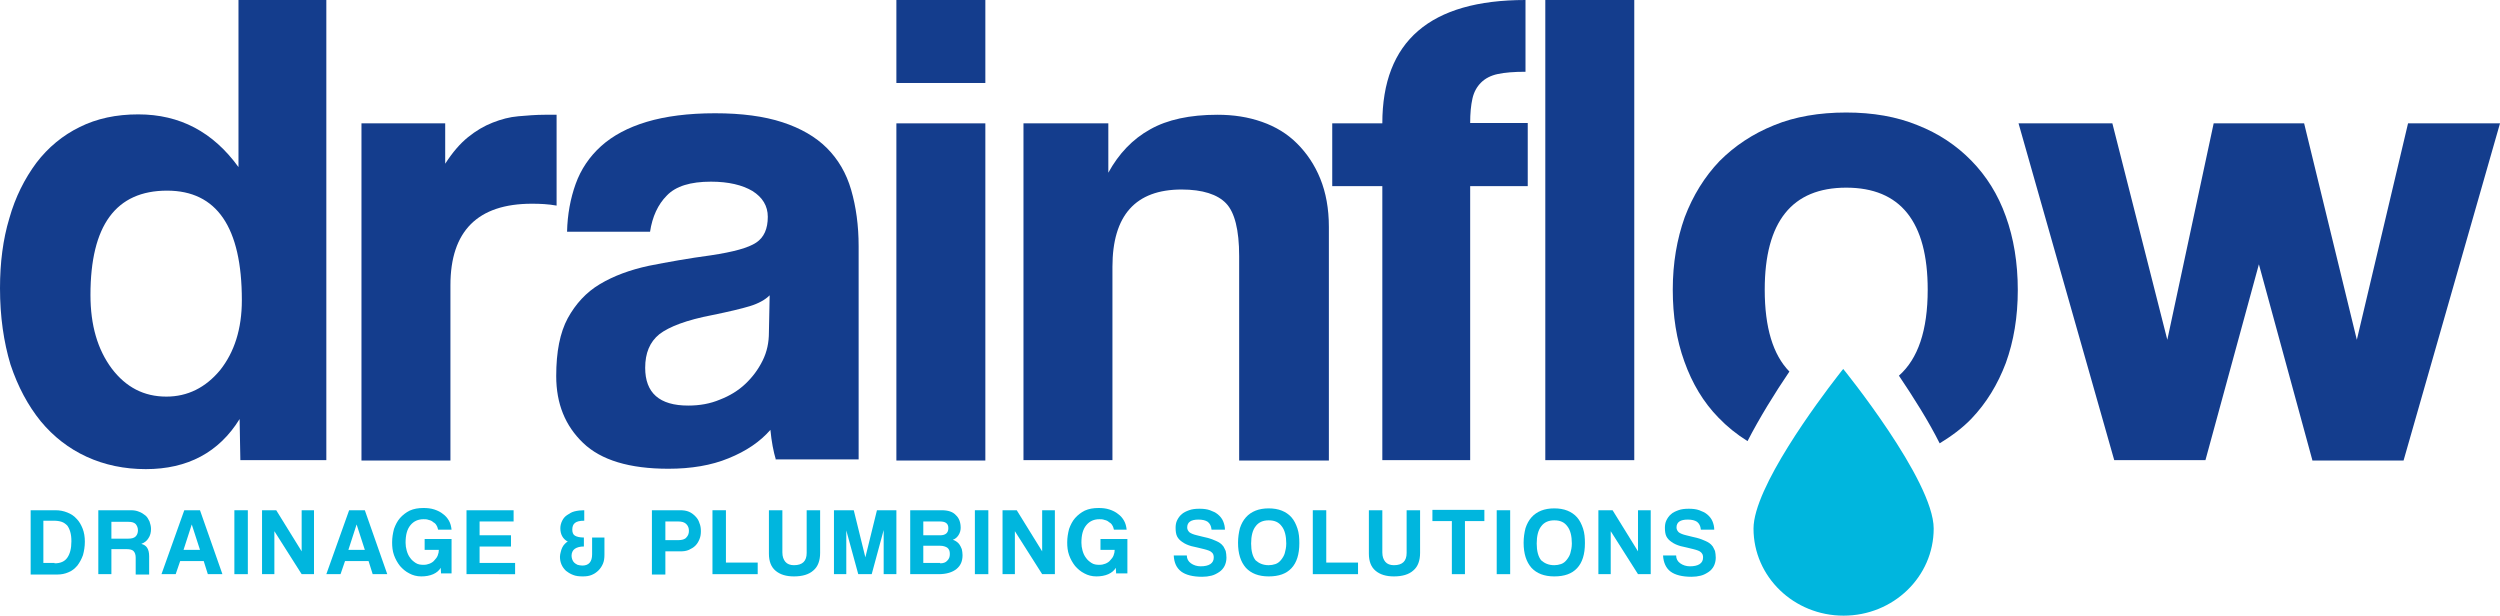 <?xml version="1.0" encoding="utf-8"?>
<!-- Generator: Adobe Illustrator 25.2.3, SVG Export Plug-In . SVG Version: 6.00 Build 0)  -->
<svg version="1.1" id="Layer_1" xmlns="http://www.w3.org/2000/svg" xmlns:xlink="http://www.w3.org/1999/xlink" x="0px" y="0px"
	 viewBox="0 0 668.8 164.7" style="enable-background:new 0 0 668.8 164.7;" xml:space="preserve">
<style type="text/css">
	.st0{fill:#143D8D;}
	.st1{fill:#00B6DE;}
</style>
<g id="XMLID_362_">
	<g id="XMLID_372_">
		<g id="XMLID_420_">
			<path class="st0" d="M64.3,123.1l-0.2-11c-5.5,8.9-13.9,13.4-25.1,13.4c-5.7,0-11-1.1-15.8-3.3c-4.8-2.2-8.9-5.4-12.3-9.5
				c-3.4-4.2-6.1-9.2-8.1-15.2C1,91.5,0,84.7,0,77.1C0,70.3,0.8,64,2.5,58.4c1.6-5.7,4.1-10.6,7.2-14.8c3.2-4.2,7.1-7.4,11.6-9.6
				c4.6-2.3,9.8-3.4,15.7-3.4c11.1,0,20,4.7,26.8,14.1V0h23.5v123.1H64.3z M44.5,106.1c5.7,0,10.5-2.4,14.4-7.1
				c3.8-4.8,5.8-11,5.8-18.7c0-19.5-6.7-29.3-20-29.3c-13.7,0-20.5,9.3-20.5,27.9c0,8.1,1.9,14.6,5.7,19.7
				C33.7,103.6,38.5,106.1,44.5,106.1z"/>
		</g>
		<g id="XMLID_418_">
			<path class="st0" d="M96.7,123.1V33h22.4v10.8c2-3.1,4-5.4,6.1-7.1c2.1-1.7,4.3-3,6.6-3.9c2.3-0.9,4.5-1.5,6.9-1.7
				c2.3-0.2,4.7-0.4,7.1-0.4h3.1V55c-2.2-0.4-4.4-0.5-6.6-0.5c-14.5,0-21.8,7.3-21.8,21.8v46.9H96.7z"/>
		</g>
		<g id="XMLID_415_">
			<path class="st0" d="M207.6,123.1c-0.7-2.3-1.2-5-1.5-8.1c-2.8,3.2-6.5,5.7-11.2,7.6c-4.6,1.9-10,2.8-16.1,2.8
				c-10.4,0-18-2.3-22.8-6.9c-4.8-4.6-7.2-10.5-7.2-17.9c0-6.5,1-11.6,3.1-15.5c2.1-3.8,4.9-6.9,8.6-9.1c3.7-2.2,8-3.8,13.1-4.9
				c5.1-1,10.6-2,16.6-2.8c6-0.9,10-2,12.1-3.4c2.1-1.4,3.1-3.7,3.1-6.9c0-2.9-1.4-5.2-4.1-6.9c-2.7-1.6-6.4-2.5-11.1-2.5
				c-5.5,0-9.4,1.2-11.8,3.7c-2.4,2.4-3.9,5.7-4.5,9.7h-22.2c0.1-4.6,0.9-8.9,2.3-12.8c1.4-3.9,3.7-7.3,6.8-10.1
				c3.1-2.8,7.2-5,12.2-6.5c5-1.5,11.1-2.3,18.3-2.3c7.1,0,13.1,0.8,18,2.4c4.9,1.6,8.9,3.9,11.9,6.9c3,3,5.2,6.7,6.5,11.2
				c1.3,4.5,2,9.5,2,15.1v57H207.6z M205.9,79c-1.2,1.2-3,2.2-5.3,2.9c-2.3,0.7-5.7,1.5-10.1,2.4c-6.8,1.3-11.5,3.1-14.1,5.1
				c-2.6,2.1-3.8,5.1-3.8,9c0,6.7,3.8,10.1,11.5,10.1c3.1,0,5.9-0.5,8.5-1.6c2.6-1,4.9-2.4,6.8-4.2c1.9-1.8,3.4-3.8,4.6-6.2
				c1.2-2.4,1.7-4.9,1.7-7.6L205.9,79z"/>
		</g>
		<g id="XMLID_412_">
			<path class="st0" d="M239.8,22.2V0h23.8v22.2H239.8z M239.8,123.1V33h23.8v90.2H239.8z"/>
		</g>
		<g id="XMLID_410_">
			<path class="st0" d="M331.5,123.1V68.5c0-7-1.2-11.7-3.5-14.1c-2.3-2.4-6.3-3.7-11.9-3.7c-12.3,0-18.5,6.9-18.5,20.7v51.7h-23.8
				V33h22.7v13.2c2.8-5.1,6.5-9,11.2-11.6c4.6-2.6,10.6-3.9,18-3.9c4.3,0,8.2,0.6,11.9,1.9c3.7,1.3,6.8,3.2,9.4,5.8
				c2.6,2.6,4.7,5.7,6.2,9.4c1.5,3.7,2.3,8,2.3,12.9v62.5H331.5z"/>
		</g>
		<g id="XMLID_408_">
			<path class="st0" d="M369.8,123.1V49.8h-13.4V33h13.4c0-22,12.8-33,38.3-33v19.2c-3.1,0-5.5,0.2-7.4,0.6
				c-1.9,0.4-3.4,1.2-4.5,2.3c-1.1,1.1-1.9,2.5-2.3,4.3c-0.4,1.8-0.6,3.9-0.6,6.5h15.4v16.9h-15.4v73.3H369.8z"/>
		</g>
		<g id="XMLID_406_">
			<path class="st0" d="M413.4,123.1V0h23.8v123.1H413.4z"/>
		</g>
		<g id="XMLID_404_">
			<path class="st0" d="M618.6,123.1l-14.3-52.4L590,123.1h-24.4L540,33h25.1l14.7,57.9L592.2,33h24.2l14.1,57.9L644.2,33h24.6
				l-25.8,90.2H618.6z"/>
		</g>
		<g id="XMLID_403_">
			<path id="XMLID_63_" class="st0" d="M536.6,57.9c-2.1-5.9-5.2-10.8-9.2-14.9c-4-4.1-8.8-7.3-14.4-9.5c-5.6-2.3-12-3.4-19.1-3.4
				c-7.2,0-13.7,1.1-19.3,3.4c-5.7,2.3-10.5,5.5-14.6,9.6c-4,4.2-7.1,9.2-9.3,15c-2.1,5.9-3.2,12.3-3.2,19.4c0,7,1,13.4,3.1,19.2
				c2.1,5.9,5.1,10.9,9.1,15c2.3,2.4,4.9,4.5,7.8,6.3c3.2-6.2,7.2-12.7,11.2-18.6c-4.4-4.5-6.6-11.8-6.6-21.9
				c0-18.2,7.3-27.3,21.8-27.3c14.5,0,21.8,9.1,21.8,27.3c0,10.9-2.6,18.5-7.7,23c3.9,5.8,7.9,12.1,10.9,18.1c3.1-1.9,6-4,8.5-6.6
				c4-4.2,7-9.1,9.2-14.9c2.1-5.8,3.2-12.3,3.2-19.5C539.8,70.3,538.7,63.7,536.6,57.9z"/>
		</g>
		<g id="XMLID_392_">
			<path id="XMLID_1_" class="st1" d="M491.6,100.6c0.9-1.2,1.5-1.9,1.5-1.9s24.2,29.8,24.2,42.7c0,12.9-10.8,23.3-24.1,23.3
				c-13.3,0-24.1-10.4-24.1-23.3C469.1,130.5,486.4,107.3,491.6,100.6"/>
		</g>
	</g>
	<g id="XMLID_365_">
		<path id="XMLID_2_" class="st1" d="M8.2,153.6v-17.1h6.6c1.2,0,2.2,0.2,3.2,0.6c1,0.4,1.8,0.9,2.5,1.7c0.7,0.7,1.2,1.6,1.6,2.6
			c0.4,1,0.6,2.2,0.6,3.5c0,1.3-0.2,2.5-0.5,3.6c-0.4,1.1-0.9,2-1.5,2.8c-0.7,0.8-1.4,1.4-2.4,1.8c-0.9,0.4-1.9,0.6-3,0.6H8.2z
			 M14.6,150.7c1.6,0,2.7-0.5,3.4-1.5c0.7-1,1.1-2.4,1.1-4.4c0-1-0.1-1.8-0.3-2.5c-0.2-0.7-0.5-1.3-0.8-1.7c-0.4-0.4-0.9-0.8-1.5-1
			c-0.6-0.2-1.3-0.3-2.2-0.3h-2.7v11.3H14.6z"/>
		<path id="XMLID_5_" class="st1" d="M36.3,153.6v-4.4c0-0.8-0.2-1.4-0.6-1.8c-0.4-0.4-1.1-0.5-2.1-0.5h-3.8v6.7h-3.5v-17.1H35
			c0.8,0,1.5,0.1,2.2,0.4c0.6,0.2,1.2,0.6,1.7,1c0.5,0.4,0.8,1,1.1,1.6c0.2,0.6,0.4,1.3,0.4,2c0,0.9-0.2,1.8-0.7,2.5
			c-0.4,0.7-1.1,1.2-1.9,1.5c0.8,0.2,1.3,0.6,1.6,1.1c0.3,0.5,0.5,1.2,0.5,2.2v4.9H36.3z M29.8,139.5v4.6h4.5c1,0,1.6-0.2,2-0.6
			c0.4-0.4,0.6-1,0.6-1.6c0-0.7-0.2-1.2-0.6-1.7c-0.4-0.4-1-0.6-1.9-0.6H29.8z"/>
		<path id="XMLID_8_" class="st1" d="M55.6,153.6l-1.1-3.5h-6.3l-1.2,3.5h-3.8l6.1-17.1h4.2l6,17.1H55.6z M51.3,140.3L51.3,140.3
			l-2.2,6.8h4.4L51.3,140.3z"/>
		<path id="XMLID_11_" class="st1" d="M62.7,153.6v-17.1h3.6v17.1H62.7z"/>
		<path id="XMLID_13_" class="st1" d="M80.7,153.6l-7.3-11.5v11.5h-3.3v-17.1h3.8l6.8,11v-11H84v17.1H80.7z"/>
		<path id="XMLID_15_" class="st1" d="M99.7,153.6l-1.1-3.5h-6.3l-1.2,3.5h-3.8l6.1-17.1h4.2l6,17.1H99.7z M95.4,140.3L95.4,140.3
			l-2.2,6.8h4.4L95.4,140.3z"/>
		<path id="XMLID_18_" class="st1" d="M118,153.6l-0.1-1.7c-0.4,0.7-1.1,1.3-2,1.7c-0.9,0.4-2,0.6-3.2,0.6c-1.2,0-2.3-0.3-3.2-0.8
			c-1-0.5-1.8-1.2-2.5-2c-0.7-0.9-1.2-1.8-1.6-2.9c-0.4-1.1-0.5-2.3-0.5-3.4c0-1.3,0.2-2.4,0.5-3.6c0.4-1.1,0.9-2.1,1.6-2.9
			c0.7-0.8,1.6-1.5,2.6-2c1.1-0.5,2.3-0.7,3.7-0.7c1,0,2,0.1,2.9,0.4c0.9,0.3,1.7,0.7,2.3,1.2c0.7,0.5,1.2,1.1,1.6,1.8
			c0.4,0.7,0.6,1.5,0.7,2.4h-3.6c-0.1-0.4-0.2-0.8-0.4-1.1c-0.2-0.4-0.5-0.7-0.9-0.9c-0.3-0.3-0.7-0.5-1.2-0.6
			c-0.5-0.2-0.9-0.2-1.4-0.2c-1.4,0-2.6,0.5-3.5,1.6c-0.9,1.1-1.3,2.6-1.3,4.7c0,0.7,0.1,1.4,0.3,2.1c0.2,0.7,0.5,1.4,0.9,1.9
			c0.4,0.6,0.9,1,1.5,1.4c0.6,0.4,1.3,0.5,2.1,0.5c0.6,0,1.1-0.1,1.6-0.3c0.5-0.2,1-0.5,1.3-0.9c0.4-0.4,0.7-0.8,0.9-1.3
			c0.2-0.5,0.3-1,0.3-1.5h-3.8v-2.9h7.2v9.2H118z"/>
		<path id="XMLID_20_" class="st1" d="M124.8,153.6v-17.1h12.6v3h-9.1v3.7h8.4v3h-8.4v4.4h9.5v3H124.8z"/>
		<path id="XMLID_22_" class="st1" d="M158.5,143.8h3.2v4.6c0,0.9-0.1,1.7-0.4,2.4c-0.3,0.7-0.7,1.3-1.2,1.8
			c-0.5,0.5-1.1,0.9-1.8,1.2c-0.7,0.3-1.5,0.4-2.4,0.4c-1,0-1.9-0.1-2.6-0.4c-0.8-0.3-1.4-0.7-1.9-1.1c-0.5-0.5-0.9-1-1.2-1.7
			c-0.3-0.7-0.4-1.4-0.4-2.1c0-0.4,0.1-0.8,0.2-1.2c0.1-0.4,0.2-0.8,0.4-1.2c0.2-0.4,0.4-0.7,0.7-1c0.3-0.3,0.5-0.5,0.8-0.6
			c-1.3-0.7-2-1.9-2-3.6c0-0.7,0.2-1.4,0.5-2c0.3-0.6,0.7-1.1,1.3-1.5c0.6-0.4,1.2-0.8,2-1c0.8-0.2,1.7-0.3,2.6-0.3v2.8
			c-1.2,0-2,0.2-2.5,0.6c-0.5,0.4-0.7,1-0.7,1.8c0,0.7,0.2,1.3,0.7,1.6c0.5,0.3,1.3,0.5,2.4,0.5v2.4c-1,0-1.8,0.2-2.4,0.6
			c-0.6,0.4-0.9,1.1-0.9,1.9c0,0.4,0.1,0.7,0.2,1c0.1,0.3,0.3,0.6,0.5,0.8c0.2,0.2,0.5,0.4,0.9,0.6c0.4,0.1,0.8,0.2,1.3,0.2
			c1.7,0,2.6-1,2.6-3V143.8z"/>
		<path id="XMLID_24_" class="st1" d="M174.4,153.6v-17.1h7.6c0.8,0,1.6,0.1,2.3,0.4c0.7,0.3,1.2,0.7,1.7,1.2
			c0.5,0.5,0.9,1.1,1.1,1.8c0.3,0.7,0.4,1.4,0.4,2.2c0,0.8-0.1,1.5-0.4,2.2c-0.3,0.7-0.6,1.2-1.1,1.7c-0.5,0.5-1.1,0.8-1.7,1.1
			c-0.7,0.3-1.4,0.4-2.3,0.4h-4v6.2H174.4z M181.4,144.5c1,0,1.8-0.2,2.2-0.7c0.5-0.5,0.7-1.1,0.7-1.8c0-0.7-0.2-1.3-0.7-1.8
			c-0.5-0.5-1.2-0.7-2.2-0.7H178v5H181.4z"/>
		<path id="XMLID_27_" class="st1" d="M190.6,153.6v-17.1h3.6v14h8.5v3.1H190.6z"/>
		<path id="XMLID_29_" class="st1" d="M215.7,136.5h3.7v11.4c0,2.1-0.6,3.7-1.8,4.7c-1.2,1.1-3,1.6-5.2,1.6c-2.1,0-3.7-0.5-4.9-1.5
			c-1.2-1-1.8-2.5-1.8-4.6v-11.6h3.6v11.3c0,1.1,0.3,1.9,0.8,2.5c0.5,0.6,1.3,0.9,2.3,0.9c2.3,0,3.4-1.1,3.4-3.3V136.5z"/>
		<path id="XMLID_31_" class="st1" d="M236.4,153.6v-11.8l-3.2,11.8h-3.6l-3.2-11.7v11.7h-3.3v-17.1h5.3l3.1,12.6l3.1-12.6h5.2v17.1
			H236.4z"/>
		<path id="XMLID_33_" class="st1" d="M243.5,153.6v-17.1h8.4c1.7,0,3,0.4,3.8,1.3c0.9,0.8,1.3,2,1.3,3.4c0,0.7-0.2,1.4-0.6,2
			c-0.4,0.6-0.9,1-1.5,1.2c0.4,0.1,0.7,0.3,1,0.5c0.3,0.2,0.6,0.5,0.8,0.8c0.2,0.3,0.4,0.7,0.6,1.2c0.1,0.5,0.2,1,0.2,1.6
			c0,1.6-0.5,2.8-1.6,3.7c-1.1,0.9-2.7,1.4-4.8,1.4H243.5z M247,139.5v3.7h4.5c1.4,0,2.2-0.6,2.2-1.9c0-0.7-0.2-1.1-0.6-1.4
			c-0.4-0.3-1-0.4-1.8-0.4H247z M251.5,150.7c0.8,0,1.5-0.2,1.9-0.7c0.5-0.5,0.7-1,0.7-1.8c0-0.8-0.2-1.3-0.7-1.7
			c-0.5-0.3-1.1-0.5-1.9-0.5H247v4.6H251.5z"/>
		<path id="XMLID_37_" class="st1" d="M260.8,153.6v-17.1h3.6v17.1H260.8z"/>
		<path id="XMLID_39_" class="st1" d="M278.8,153.6l-7.3-11.5v11.5h-3.3v-17.1h3.8l6.8,11v-11h3.4v17.1H278.8z"/>
		<path id="XMLID_41_" class="st1" d="M298.6,153.6l-0.1-1.7c-0.4,0.7-1.1,1.3-2,1.7c-0.9,0.4-2,0.6-3.2,0.6c-1.2,0-2.3-0.3-3.2-0.8
			c-1-0.5-1.8-1.2-2.5-2c-0.7-0.9-1.2-1.8-1.6-2.9c-0.4-1.1-0.5-2.3-0.5-3.4c0-1.3,0.2-2.4,0.5-3.6c0.4-1.1,0.9-2.1,1.6-2.9
			c0.7-0.8,1.6-1.5,2.6-2c1.1-0.5,2.3-0.7,3.7-0.7c1,0,2,0.1,2.9,0.4c0.9,0.3,1.7,0.7,2.3,1.2c0.7,0.5,1.2,1.1,1.6,1.8
			c0.4,0.7,0.6,1.5,0.7,2.4H298c-0.1-0.4-0.2-0.8-0.4-1.1c-0.2-0.4-0.5-0.7-0.9-0.9c-0.3-0.3-0.7-0.5-1.2-0.6
			c-0.5-0.2-0.9-0.2-1.4-0.2c-1.4,0-2.6,0.5-3.5,1.6c-0.9,1.1-1.3,2.6-1.3,4.7c0,0.7,0.1,1.4,0.3,2.1c0.2,0.7,0.5,1.4,0.9,1.9
			c0.4,0.6,0.9,1,1.5,1.4c0.6,0.4,1.3,0.5,2.1,0.5c0.6,0,1.1-0.1,1.6-0.3c0.5-0.2,1-0.5,1.3-0.9c0.4-0.4,0.7-0.8,0.9-1.3
			c0.2-0.5,0.3-1,0.3-1.5h-3.8v-2.9h7.2v9.2H298.6z"/>
		<path id="XMLID_43_" class="st1" d="M324.1,141.6c-0.1-0.9-0.4-1.5-1-2c-0.6-0.4-1.4-0.6-2.5-0.6c-2,0-3,0.7-3,2.1
			c0,0.5,0.2,0.9,0.6,1.3c0.4,0.3,1.1,0.6,2,0.8c1.1,0.3,2.1,0.5,2.9,0.7c0.8,0.2,1.5,0.5,2.2,0.8c0.4,0.2,0.7,0.3,1.1,0.6
			c0.3,0.2,0.6,0.5,0.9,0.9c0.2,0.3,0.4,0.8,0.6,1.2c0.1,0.5,0.2,1.1,0.2,1.8c0,0.8-0.2,1.6-0.5,2.2c-0.3,0.6-0.8,1.2-1.4,1.6
			c-0.6,0.4-1.3,0.8-2.1,1c-0.8,0.2-1.6,0.3-2.5,0.3c-2.5,0-4.4-0.5-5.6-1.4c-1.3-1-1.9-2.4-2-4.3h3.5c0,0.9,0.4,1.6,1.1,2.1
			c0.7,0.5,1.6,0.8,2.6,0.8c1.1,0,2-0.2,2.6-0.6c0.6-0.4,0.9-1,0.9-1.7c0-0.3,0-0.5-0.1-0.8s-0.2-0.4-0.4-0.6
			c-0.2-0.2-0.5-0.4-0.8-0.5c-0.3-0.1-0.8-0.3-1.3-0.4c-1.3-0.3-2.4-0.6-3.4-0.8c-1-0.3-1.7-0.6-2.4-1.1c-0.6-0.4-1.1-0.9-1.4-1.5
			c-0.3-0.6-0.4-1.4-0.4-2.3c0-0.7,0.1-1.4,0.4-2c0.3-0.6,0.7-1.2,1.2-1.6c0.5-0.5,1.2-0.8,2-1.1c0.8-0.3,1.7-0.4,2.8-0.4
			c1,0,2,0.1,2.8,0.4s1.5,0.6,2.1,1.1c0.6,0.5,1.1,1.1,1.4,1.8c0.3,0.7,0.5,1.5,0.5,2.3H324.1z"/>
		<path id="XMLID_45_" class="st1" d="M339.4,154.2c-2.7,0-4.7-0.8-6.1-2.3c-1.4-1.6-2.1-3.8-2.1-6.7c0-1.4,0.2-2.7,0.5-3.9
			c0.4-1.2,0.9-2.1,1.6-2.9c0.7-0.8,1.6-1.4,2.6-1.8c1-0.4,2.2-0.6,3.5-0.6c1.3,0,2.5,0.2,3.5,0.6c1,0.4,1.9,1,2.6,1.8
			c0.7,0.8,1.2,1.8,1.6,3c0.4,1.2,0.5,2.5,0.5,3.9c0,3-0.7,5.2-2.1,6.7C344.1,153.5,342.1,154.2,339.4,154.2z M339.4,151.2
			c0.6,0,1.2-0.1,1.8-0.3c0.6-0.2,1.1-0.6,1.5-1.1c0.4-0.5,0.8-1.1,1-1.8c0.2-0.7,0.4-1.6,0.4-2.6c0-2-0.4-3.6-1.2-4.6
			c-0.8-1.1-1.9-1.6-3.5-1.6c-1.5,0-2.7,0.5-3.5,1.6c-0.8,1-1.2,2.6-1.2,4.6c0,2,0.4,3.5,1.2,4.5
			C336.8,150.7,337.9,151.2,339.4,151.2z"/>
		<path id="XMLID_48_" class="st1" d="M351.2,153.6v-17.1h3.6v14h8.5v3.1H351.2z"/>
		<path id="XMLID_50_" class="st1" d="M376.2,136.5h3.7v11.4c0,2.1-0.6,3.7-1.8,4.7c-1.2,1.1-3,1.6-5.2,1.6c-2.1,0-3.7-0.5-4.9-1.5
			c-1.2-1-1.8-2.5-1.8-4.6v-11.6h3.6v11.3c0,1.1,0.3,1.9,0.8,2.5c0.5,0.6,1.3,0.9,2.3,0.9c2.3,0,3.4-1.1,3.4-3.3V136.5z"/>
		<path id="XMLID_52_" class="st1" d="M388.4,153.6v-14.2h-5.2v-3h13.9v3h-5.2v14.2H388.4z"/>
		<path id="XMLID_54_" class="st1" d="M400.4,153.6v-17.1h3.6v17.1H400.4z"/>
		<path id="XMLID_56_" class="st1" d="M415.8,154.2c-2.7,0-4.7-0.8-6.1-2.3c-1.4-1.6-2.1-3.8-2.1-6.7c0-1.4,0.2-2.7,0.5-3.9
			c0.4-1.2,0.9-2.1,1.6-2.9c0.7-0.8,1.6-1.4,2.6-1.8c1-0.4,2.2-0.6,3.5-0.6c1.3,0,2.5,0.2,3.5,0.6c1,0.4,1.9,1,2.6,1.8
			c0.7,0.8,1.2,1.8,1.6,3c0.4,1.2,0.5,2.5,0.5,3.9c0,3-0.7,5.2-2.1,6.7C420.5,153.5,418.5,154.2,415.8,154.2z M415.8,151.2
			c0.6,0,1.2-0.1,1.8-0.3c0.6-0.2,1.1-0.6,1.5-1.1c0.4-0.5,0.8-1.1,1-1.8c0.2-0.7,0.4-1.6,0.4-2.6c0-2-0.4-3.6-1.2-4.6
			c-0.8-1.1-1.9-1.6-3.5-1.6c-1.5,0-2.7,0.5-3.5,1.6c-0.8,1-1.2,2.6-1.2,4.6c0,2,0.4,3.5,1.2,4.5
			C413.2,150.7,414.3,151.2,415.8,151.2z"/>
		<path id="XMLID_59_" class="st1" d="M438.2,153.6l-7.3-11.5v11.5h-3.3v-17.1h3.8l6.8,11v-11h3.4v17.1H438.2z"/>
		<path id="XMLID_61_" class="st1" d="M455,141.6c-0.1-0.9-0.4-1.5-1-2c-0.6-0.4-1.4-0.6-2.5-0.6c-2,0-3,0.7-3,2.1
			c0,0.5,0.2,0.9,0.6,1.3c0.4,0.3,1.1,0.6,2,0.8c1.1,0.3,2.1,0.5,2.9,0.7c0.8,0.2,1.5,0.5,2.2,0.8c0.4,0.2,0.7,0.3,1.1,0.6
			c0.3,0.2,0.6,0.5,0.9,0.9c0.2,0.3,0.4,0.8,0.6,1.2c0.1,0.5,0.2,1.1,0.2,1.8c0,0.8-0.2,1.6-0.5,2.2c-0.3,0.6-0.8,1.2-1.4,1.6
			c-0.6,0.4-1.3,0.8-2.1,1c-0.8,0.2-1.6,0.3-2.5,0.3c-2.5,0-4.4-0.5-5.6-1.4s-1.9-2.4-2-4.3h3.5c0,0.9,0.4,1.6,1.1,2.1
			c0.7,0.5,1.6,0.8,2.6,0.8c1.1,0,2-0.2,2.6-0.6c0.6-0.4,0.9-1,0.9-1.7c0-0.3,0-0.5-0.1-0.8c-0.1-0.2-0.2-0.4-0.4-0.6
			c-0.2-0.2-0.5-0.4-0.8-0.5c-0.3-0.1-0.8-0.3-1.3-0.4c-1.3-0.3-2.4-0.6-3.4-0.8c-1-0.3-1.7-0.6-2.4-1.1c-0.6-0.4-1.1-0.9-1.4-1.5
			c-0.3-0.6-0.4-1.4-0.4-2.3c0-0.7,0.1-1.4,0.4-2c0.3-0.6,0.7-1.2,1.2-1.6c0.5-0.5,1.2-0.8,2-1.1c0.8-0.3,1.7-0.4,2.8-0.4
			c1,0,2,0.1,2.8,0.4s1.5,0.6,2.1,1.1c0.6,0.5,1.1,1.1,1.4,1.8c0.3,0.7,0.5,1.5,0.5,2.3H455z"/>
	</g>
</g>
</svg>
